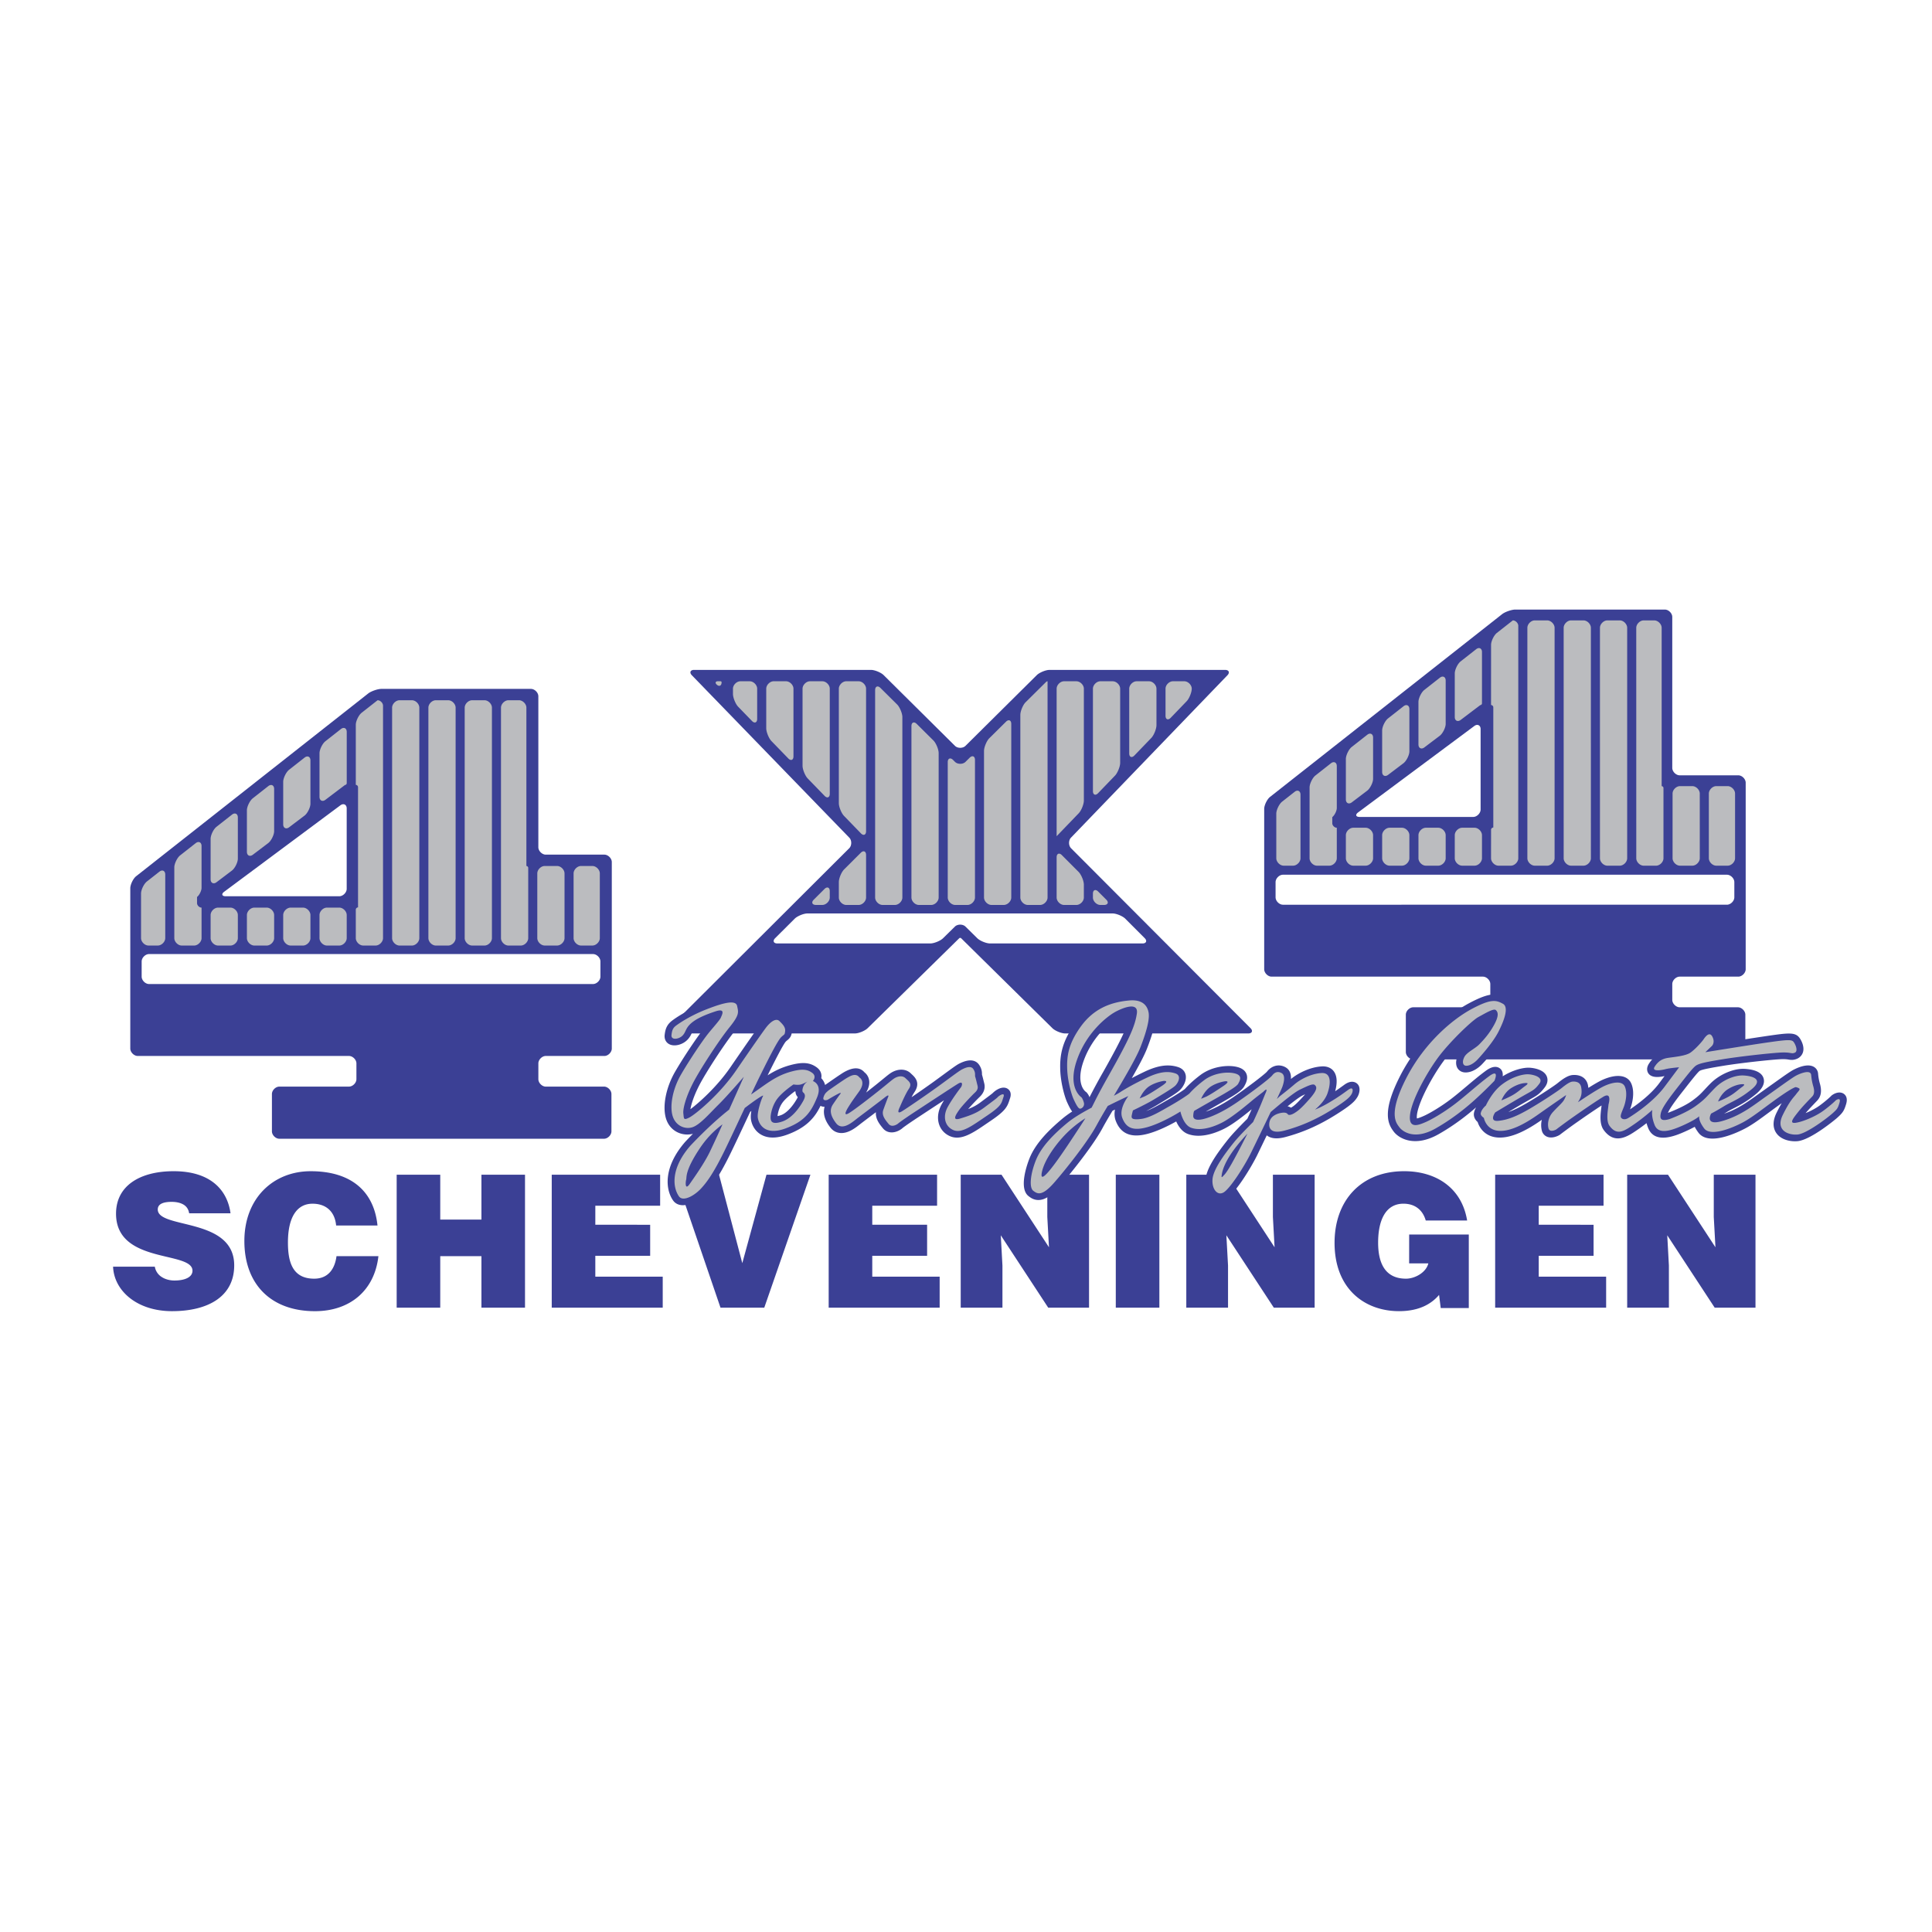 <svg xmlns="http://www.w3.org/2000/svg" width="2500" height="2500" viewBox="0 0 192.756 192.756"><g fill-rule="evenodd" clip-rule="evenodd"><path fill="#fff" d="M0 0h192.756v192.756H0V0z"/><path d="M15.74 120.666c0-.479.424-.756 1.382-.756.424 0 .811.072 1.124.238.313.166.553.443.626.904h4.127c-.313-2.322-1.99-4.201-5.674-4.201-3.316 0-5.748 1.418-5.748 4.238 0 5.064 7.627 3.684 7.627 5.691 0 .627-.719.977-1.806.977-.423 0-.884-.109-1.234-.332a1.51 1.51 0 0 1-.718-1.049h-4.164c.092 2.395 2.376 4.439 5.877 4.439 3.647 0 6.208-1.492 6.208-4.568 0-4.827-7.627-3.593-7.627-5.581zM31.344 127.574c-2.211 0-2.616-1.752-2.616-3.611 0-2.561.921-3.869 2.451-3.869 1.363 0 2.229.793 2.357 2.174h4.127c-.35-3.408-2.616-5.416-6.669-5.416-3.703 0-6.613 2.672-6.613 6.963 0 4.311 2.653 7.002 7.037 7.002 3.5 0 5.951-2.062 6.337-5.49h-4.182c-.166 1.271-.829 2.247-2.229 2.247zM48.032 121.678h-4.108v-4.477h-4.348v13.266h4.347l.001-5.141h4.108v5.141h4.348v-13.266h-4.348v4.477zM59.395 125.289h5.472v-3.094l-5.472-.002.001-1.896h6.466v-3.096H55.047v13.266H66.12v-3.096h-6.725v-2.082zM74.059 126.025l-2.321-8.824h-4.385l4.532 13.266h4.366l4.606-13.266h-4.385l-2.413 8.824zM87.026 125.289h5.472v-3.096h-5.472v-1.896h6.467v-3.096H82.678v13.266H93.75v-3.096h-6.724v-2.082zM104.49 121.42l.166 3.021-4.734-7.24h-4.071v13.266h4.163v-4.201l-.166-3.022 4.734 7.223h4.072v-13.266h-4.164v4.219zM111.322 130.467h4.348v-13.266h-4.348v13.266zM126.998 121.42l.166 3.021-4.734-7.24h-4.073v13.266h4.164v-4.201l-.166-3.022 4.735 7.223h4.072v-13.266h-4.164v4.219zM140.59 126.045h1.916c-.221.92-1.344 1.529-2.229 1.529-2.191 0-2.781-1.715-2.781-3.594 0-2.338.811-3.887 2.523-3.887 1.123 0 1.916.59 2.229 1.678l4.127-.002c-.535-3.26-3.094-4.918-6.281-4.918-4.293 0-6.945 2.91-6.945 7.148 0 4.625 3.039 6.816 6.43 6.816 2.08 0 3.277-.773 3.998-1.621l.164 1.309h2.801v-7.334h-5.949l-.003 2.876zM153.52 125.289h5.472v-3.094l-5.472-.002v-1.896h6.466v-3.096h-10.814v13.266h11.072v-3.096h-6.724v-2.082zM170.984 117.201v4.219l.166 3.021-4.734-7.24h-4.072v13.266h4.164l-.002-4.201-.164-3.022 4.734 7.223h4.07v-13.266h-4.162zM106.861 84.631c-.26-.262-.266-.79-.01-1.056l15.613-16.207c.256-.266.143-.532-.227-.532h-17.529c-.369 0-1.002.26-1.266.52l-7.115 7.057c-.262.26-.787.26-1.049 0l-7.117-7.058c-.262-.26-.894-.52-1.264-.52H69.246c-.369 0-.482.265-.224.531l15.714 16.21c.258.266.253.792-.008 1.053l-18.005 17.955c-.262.262-.153.523.216.523h18.356c.369 0 1.003-.26 1.266-.52l8.09-7.944 1.054-1.036.001-.001c.046-.045.138-.045.185 0l1.052 1.038 8.059 7.943c.264.26.895.52 1.266.52h18.281c.369 0 .479-.264.217-.525l-17.905-17.951zm7.131 9.497H98.77c-.369 0-1-.26-1.264-.519l-1.18-1.163c-.263-.259-.79-.26-1.054-.001l-1.185 1.165c-.263.258-.896.518-1.266.518H77.548c-.369 0-.477-.262-.215-.522l1.954-1.948c.261-.261.892-.522 1.262-.522h30.461c.369 0 1 .262 1.26.523l1.941 1.945c.26.262.152.524-.219.524zM167.582 97.439h5.848c.369 0 .738-.371.738-.74V78.091c0-.369-.369-.738-.738-.738h-5.848c-.369 0-.738-.369-.74-.739V61.555c0-.369-.367-.738-.738-.738l-14.92-.001c-.369 0-1.027.229-1.318.458L126.709 79.51c-.289.229-.58.827-.58 1.196v15.993c0 .369.369.74.738.74h21.084c.369 0 .738.369.738.738v1.58c0 .369-.369.74-.738.74H141c-.369 0-.74.369-.74.738v3.725c0 .369.371.738.74.738h32.395c.369 0 .738-.369.738-.738v-3.725c0-.369-.369-.738-.738-.738h-5.812c-.369 0-.74-.371-.74-.74v-1.58c.001-.368.37-.738.739-.738zm-32.09-16.379l11.621-8.642c.303-.21.607-.05.607.319v8.03c0 .37-.369.739-.738.739H135.64c-.369-.001-.443-.224-.148-.446zm-7.49 9.204c-.369 0-.738-.37-.738-.739v-1.514c0-.37.369-.739.738-.739h44.295c.369 0 .738.369.738.738V89.524c0 .369-.369.739-.738.739l-44.295.001zM60.298 85.267H54.45c-.37 0-.739-.369-.739-.739V69.469c0-.369-.369-.738-.739-.738h-14.92c-.369 0-1.028.229-1.318.458L13.579 87.424c-.29.229-.58.827-.58 1.196v15.994c0 .369.369.738.739.74H34.82c.37 0 .74.369.74.738v1.58c0 .369-.37.738-.74.738l-6.951.002c-.37-.002-.739.367-.739.738v3.725c0 .369.37.738.739.738h32.395c.369 0 .739-.369.739-.738v-3.725c0-.371-.37-.74-.739-.74l-5.812.002c-.37 0-.739-.371-.739-.74v-1.58c0-.369.37-.74.739-.738H60.3c.369 0 .739-.371.739-.74V86.005c-.001-.369-.372-.738-.741-.738zm-37.937 3.707l11.621-8.643c.304-.21.608-.05.608.319v8.03c0 .369-.369.739-.738.739H22.51c-.37 0-.445-.223-.149-.445zm37.543 7.893v.572c0 .369-.369.738-.739.738H14.871c-.369 0-.738-.369-.738-.738v-1.514c0-.37.369-.738.738-.738h44.294c.37 0 .739.369.739.738v.942z" fill="#3b4095"/><path d="M100.428 108.572c-.541-.225-1.174.262-1.383.484l.006-.006c-.078.074-.451.352-.811.621l-.434.324c-.393.295-.777.49-1.212.656a20.26 20.26 0 0 1 1.136-1.201c.25-.23.643-.717.463-1.385a17.523 17.523 0 0 1-.059-.234 12.201 12.201 0 0 0-.162-.619v-.033c0-.178 0-.51-.268-.918-.262-.398-.826-.746-2.023-.131-.248.127-.695.455-1.532 1.068l-1.034.756c-.6.432-1.449 1.023-2.167 1.514a4.79 4.79 0 0 1 .286-.504c.638-.947.03-1.508-.262-1.777-.038-.035-.074-.068-.109-.104-.461-.445-1.201-.484-1.884-.096-.215.123-.427.297-.811.611l-.693.564c-.307.246-.681.543-1.066.842.264-.439.366-.859.299-1.248a1.233 1.233 0 0 0-.458-.768c-.446-.521-1.118-.535-2.021-.029-.347.195-1.576 1.057-1.911 1.291a1.454 1.454 0 0 0-.381-.68c.015-.082.024-.166.02-.254-.012-.229-.102-.555-.468-.822-.676-.496-1.421-.557-2.656-.223-.892.242-1.575.588-2.248 1.014.45-.906 1.526-3.061 1.821-3.375.062-.059.107-.096.15-.129.336-.27.417-.502.461-.889.083-.711-.372-1.154-.736-1.51a1.06 1.06 0 0 0-.902-.283c-.646.09-1.19.66-1.533 1.125-.471.635-1.415 1.988-2.97 4.254-1.333 1.945-3.149 3.561-3.992 4.186.073-.471.343-1.338.868-2.359.683-1.33 2.573-4.221 3.547-5.424 1.076-1.33 1.115-1.814.945-2.602l-.021-.104a.969.969 0 0 0-.542-.691c-.597-.283-1.549-.111-3.398.609-1.852.723-3.057 1.607-3.083 1.629-.647.445-.811.881-.887 1.531-.051.445.16.816.552.969.494.191 1.213.004 1.674-.438.265-.254.383-.506.479-.707.085-.182.146-.311.337-.488.383-.355 1.035-.646 1.631-.867-.102.125-.214.256-.312.371-.205.242-.417.494-.614.742-.521.662-1.803 2.537-2.705 4.09-.908 1.564-1.276 3.43-.916 4.645.395 1.332 1.665 1.822 2.697 1.547-.464.471-.761.793-.797.832-2.144 2.48-1.978 4.686-1.185 5.82.212.305.556.473.967.475.836.004 1.759-.664 2.296-1.236.794-.848 1.529-2.018 2.459-3.916.447-.914 1.042-2.184 1.672-3.529l.294-.629.122-.092a2.894 2.894 0 0 0-.053.736c.048.533.344 1.24 1.031 1.629.668.379 1.532.381 2.567.008 1.991-.721 2.806-1.756 3.352-2.883a.961.961 0 0 0 .409.094c-.272.955.343 1.762.572 2.061.324.424.727.533 1.008.553.788.053 1.505-.516 1.979-.893l.154-.119.66-.5.748-.564c-.062.678.369 1.205.697 1.605.493.602 1.321.477 1.885.041 0 0 .053-.041.01.002l.045-.049c.01-.01.272-.234 1.673-1.156.857-.564 1.741-1.145 2.485-1.631-.083.135-.163.27-.238.404-.692 1.25-.365 2.602.762 3.145 1.135.547 2.337-.275 3.728-1.227l.422-.287c1.377-.93 1.627-1.348 1.84-2.018.02-.062.037-.119.059-.182.27-.746-.23-.998-.331-1.039zm-20.848.922c-.199.402-.891 1.506-1.697 1.779-.137.045-.236.07-.307.082.015-.227.14-.877.515-1.375.289-.385.846-.83 1.2-1.092l.076.006a.792.792 0 0 0 .228.564l-.015.036zM134.129 108.223l-.102.074c-.277.201-.525.379-.818.576.168-.611.275-1.439-.141-1.992-.254-.34-.672-.512-1.174-.486-1.168.061-2.377.664-3.096 1.256.039-.668-.246-1.002-.541-1.168-.641-.357-1.371-.182-1.857.443-.207.236-1.689 1.396-3.316 2.514-1.326.91-2.293 1.307-2.791 1.471l1.154-.66c1.838-1.041 2.451-1.416 2.719-1.92.125-.23.385-.711.189-1.195-.135-.33-.441-.561-.912-.68-.967-.246-2.537-.053-3.668.791-.428.32-1.051.83-1.561 1.402-.125.107-.912.635-1.736 1.098l-.381.219c-.545.312-1.191.684-1.748.883.369-.189.766-.4 1.066-.584l.256-.154c1.016-.615 1.758-1.07 2.041-1.344.346-.332.678-.934.59-1.473-.066-.395-.334-.688-.754-.828-.971-.318-2.002-.18-3.346.455-.471.225-.9.441-1.283.643.664-1.158 1.246-2.244 1.529-2.977.697-1.801.959-2.988.824-3.736-.215-1.207-1.17-1.824-2.619-1.689-2.402.223-4.121 1.164-5.406 2.961-1.281 1.793-1.514 3.135-1.467 4.598.039 1.297.439 2.721.697 3.275.176.381.326.684.496.9a9.612 9.612 0 0 0-.99.723c-1.189 1.004-2.639 2.359-3.277 3.969-.193.486-1.107 2.955-.09 3.748.205.16.59.459 1.186.375.574-.082 1.154-.49 1.881-1.32 1.195-1.367 3.428-4.17 4.338-5.883.225-.42.607-1.072.973-1.684l.246-.123c-.066.361-.064.744.076 1.115.5 1.318 1.547 1.744 3.199 1.301 1.023-.273 2.127-.832 2.836-1.23.213.477.574 1.025 1.158 1.248.949.359 2.238.176 3.627-.52.877-.439 2-1.33 2.742-1.941-.121.279-.264.592-.428.943-.908.906-1.543 1.586-1.887 2.014-1.551 1.936-2.234 3.162-2.285 4.105-.047.863.277 1.58.846 1.867.396.199.867.168 1.289-.09.924-.562 2.451-3.109 3.027-4.283l.945-1.957c.414.334 1.051.391 1.896.16 1.797-.486 3.359-1.184 5.066-2.26 1.451-.918 1.834-1.297 2.098-1.752.199-.348.348-.988-.07-1.326-.15-.124-.574-.357-1.246.128zm-21.389-7.118c-.156 1.043-.58 2.137-2.686 5.865a62.815 62.815 0 0 0-1.354 2.5 1.436 1.436 0 0 0-.285-.471s-.035-.037-.049-.045l-.043-.031c-.041-.029-1.016-.75-.236-3 .846-2.438 2.639-3.939 3.469-4.395.512-.281.969-.422 1.186-.441 0 .007 0 .011-.002.018zm17.403 8.151c-.832.943-1.068 1.092-1.318 1.246-.008.006-.014.008-.021.014a1.023 1.023 0 0 0-.342-.139c.732-.592 1.234-.957 1.488-1.076l.182-.088.08-.039a5.003 5.003 0 0 1-.069.082zM183.934 109.115c-.297-.189-.711-.145-1.109.119 0 0-.068.047-.07.047l-.057.059c-.006.004-.412.416-1.154.963-.383.279-.912.553-1.4.754.303-.357.658-.727.91-.99.111-.115.199-.207.264-.277.361-.395.455-.922.266-1.629a5.123 5.123 0 0 1-.191-1.029.853.853 0 0 0-.5-.73c-.607-.283-1.488.088-1.961.334-.32.164-.965.623-1.99 1.354l-1.082.77-.561.4c-.963.695-1.959 1.41-3.289 1.854.094-.055.191-.113.293-.176.193-.121.406-.23.652-.355.582-.297 1.307-.664 2.234-1.428.643-.529.902-1.049.77-1.545-.191-.729-1.141-.928-1.902-.969-1.096-.059-2.5.545-3.412 1.465-.252.254-.434.449-.594.623-.369.398-.572.617-1.23 1.096-.908.658-2.402 1.201-2.381 1.193-.012.006-.02.006-.029.01.191-.504 1.094-1.658 1.404-2.055l.17-.215c.766-.98 1.373-1.754 1.582-1.91.205-.156 1.463-.365 2.295-.502 1.717-.285 4.578-.594 5.67-.662.516-.033.748.004.918.031.209.033.471.074.844-.084.279-.119.492-.352.584-.637.195-.611-.221-1.307-.383-1.502-.438-.527-1.166-.424-3.115-.146a375.11 375.11 0 0 0-4.748.736 1.55 1.55 0 0 0-.184-1.035c-.258-.463-.646-.52-.854-.512-.637.023-1.053.639-1.189.842-.133.197-.744.875-1.117 1.129-.24.164-1.1.279-1.512.334-.137.018-.268.035-.385.053-.822.125-1.398.502-1.867 1.215-.332.508-.148.865-.055.996.256.352.797.436 1.602.256l-.568.762c-.826 1.1-2.16 2.076-2.877 2.559l.061-.152c.115-.33.463-1.475.078-2.398-.365-.883-1.48-1.029-2.908-.385-.348.158-.879.473-1.385.791a6.701 6.701 0 0 0-.033-.23c-.127-.711-.693-1.105-1.514-1.053-.5.031-1.027.41-1.523.812-.289.236-1.791 1.242-3.084 1.998-.725.424-1.307.707-1.83.885.568-.34 1.264-.752 1.768-1.037l.404-.23c.674-.375.953-.531 1.455-1.188.375-.488.291-.896.209-1.098-.291-.713-1.355-.844-1.674-.867-.635-.047-1.701.211-2.727.855.041-.357-.057-.633-.293-.801-.535-.377-1.199.109-1.416.268-.6.439-1.25.986-1.877 1.514-.51.43-1.035.873-1.523 1.248-1.049.807-2.238 1.504-2.842 1.76-.141.061-.443.188-.607.215a1.355 1.355 0 0 1 .004-.365c.146-1.256 1.496-3.793 2.666-5.373 1.133-1.533 3.27-3.545 3.758-3.809l.324-.176c.146-.082.359-.201.553-.299a3.813 3.813 0 0 1-.205.436c-.477.869-1.006 1.416-1.355 1.775-.113.119-.322.262-.523.4-.391.268-.834.57-1.074 1.004-.271.5-.312 1.012-.109 1.371.162.283.459.445.814.447.863.006 1.566-.732 1.686-.863.062-.066 1.557-1.648 2.227-2.977.363-.715 1.465-2.895.221-3.584-.951-.527-1.719-.58-3.756.502-2.115 1.121-5.039 3.621-6.908 7.275-1.709 3.346-1.309 4.646-.689 5.477l.035.049c.504.691 2.09 1.641 4.494.281 1.592-.9 2.891-1.934 3.746-2.68-.09.154-.168.326-.209.518-.082.395.107.725.361.949.191.611.754 1.439 1.955 1.539 1.176.098 2.629-.477 4.439-1.758l.008-.006a2.24 2.24 0 0 0 .004 1.086.881.881 0 0 0 .566.623c.488.168 1.004-.084 1.15-.166l.051-.027.045-.035c.01-.008.861-.656 1.693-1.238a84.859 84.859 0 0 1 2.451-1.67 7.319 7.319 0 0 1-.025.225c-.082.639-.207 1.604.236 2.217 1.107 1.531 2.438.621 3.318.02l.076-.053c.314-.213.615-.438.881-.645.043.15.094.311.162.48.678 1.693 2.857.723 3.68.357.395-.176.711-.334.967-.473.09.178.209.371.369.584 1.016 1.361 3.85.012 4.693-.434.738-.391 1.545-.99 2.4-1.625.393-.291.801-.59 1.215-.883-.152.26-.324.576-.518.969-.479.982-.279 1.631-.025 2.004.469.691 1.424.875 2.098.82 1.363-.107 3.926-2.283 3.951-2.305.566-.512.721-.705.932-1.436.173-.614-.093-.889-.264-1.001z" fill="#3b4095"/><path d="M31.877 93.598v-2.306c0-.37.369-.739.738-.739h1.239c.369 0 .738.369.738.739v2.306c0 .369-.37.739-.739.739h-1.239c-.367-.001-.737-.37-.737-.739zm-3.622 0v-2.306c0-.37.37-.739.739-.739h1.239c.37 0 .739.37.739.739v2.306c0 .369-.369.739-.739.739h-1.239c-.369-.001-.739-.37-.739-.739zm-3.621 0v-2.306c0-.37.369-.739.739-.739h1.239c.37 0 .739.37.739.739v2.306c0 .37-.37.739-.739.739h-1.239c-.37-.001-.739-.37-.739-.739zm-3.621 0v-2.306c0-.37.369-.739.739-.739h1.239c.369-.001.739.369.739.739v2.306c0 .369-.37.739-.739.739h-1.239c-.37-.001-.739-.37-.739-.739zm-3.04-8.257l1.554-1.221c.291-.229.582-.087.582.282v4.183c0 .283-.225.735-.45.906v.611c0 .226.226.451.451.451v3.045c0 .369-.369.739-.739.739H18.13c-.37 0-.739-.37-.739-.739v-7.062c.001-.369.291-.967.582-1.195zm5.757-3.784v4.114c0 .369-.295.962-.59 1.185l-1.538 1.164c-.294.223-.589.076-.589-.293V83.69c0-.37.29-.967.58-1.195l1.556-1.222c.289-.227.58-.086.581.284zm3.621-2.847v4.219c0 .369-.295.962-.589 1.185l-1.539 1.165c-.294.223-.589.076-.589-.293v-4.14c0-.37.291-.967.581-1.195l1.555-1.222c.291-.228.581-.088.581.281zm3.621-2.845v4.323c0 .37-.294.962-.589 1.185l-1.538 1.165c-.295.223-.59.077-.59-.293V78c0-.369.291-.967.581-1.195l1.555-1.222c.291-.229.581-.087.581.282zm3.622-2.845v5.124a.188.188 0 0 1-.176.175l-1.952 1.478c-.295.223-.589.076-.589-.293v-4.349c0-.37.291-.967.581-1.195l1.554-1.222c.291-.229.582-.088.582.282zM15.748 94.336h-.937c-.369 0-.739-.37-.739-.739v-4.453c0-.369.29-.967.581-1.195l1.253-.984c.291-.229.581-.088.581.282v6.351c-.001.369-.37.738-.739.738zM57.966 86.4h1.139c.37 0 .739.369.739.739v6.458c0 .369-.369.739-.739.739h-1.139c-.369 0-.739-.37-.739-.739v-6.458c0-.369.37-.739.739-.739zm-1.643.739v6.458c0 .369-.37.739-.739.739h-1.239c-.369 0-.739-.37-.739-.738v-6.459c0-.369.369-.739.738-.739h1.239c.37 0 .74.37.74.739zm-3.622-.556v7.015c0 .369-.369.739-.739.739h-1.239c-.369 0-.739-.37-.739-.739V70.602c0-.369.37-.738.739-.739h1.057c.369 0 .738.37.738.739V86.4c.092 0 .183.092.183.183zm-3.621-15.98v22.995c0 .369-.37.739-.739.739h-1.239c-.369 0-.739-.37-.739-.739V70.603c0-.37.37-.739.739-.739h1.239c.368-.001.739.369.739.739zm-3.622 0v22.995c0 .37-.369.739-.739.739H43.48c-.37 0-.739-.37-.739-.739V70.603c0-.37.369-.739.739-.739h1.239c.37-.001.739.369.739.739zm-3.622-.001v22.996c0 .369-.369.739-.738.739h-1.239c-.369 0-.739-.37-.739-.739V70.603c0-.37.37-.739.739-.739h1.239c.369-.001.738.369.738.738zm-3.621-.194v23.189c0 .369-.369.739-.739.739h-1.239c-.37 0-.739-.37-.739-.739v-2.844c0-.113.112-.225.224-.224v-12a.24.24 0 0 0-.224-.224V72.31c0-.37.29-.967.581-1.195l1.591-1.251c.273-.001.545.272.545.544zM71.898 67.97l-.289.001c-.213-.001-.277.152-.129.305.258.265.514.161.514-.209.001-.048-.047-.097-.096-.097zM85.668 67.97H84.43c-.369 0-.739.37-.739.739v11.423c0 .369.257 1.004.514 1.269l1.688 1.742c.257.265.515.161.515-.208V68.709c0-.369-.37-.739-.74-.739zM82.047 67.971h-1.238c-.37-.001-.739.369-.739.738v7.688c0 .369.257 1.004.514 1.269l1.688 1.741c.257.266.514.162.514-.208v-10.49c0-.369-.369-.739-.739-.738zM78.426 67.971l-1.239-.001c-.37 0-.739.37-.739.739v3.952c0 .37.257 1.004.514 1.27l1.688 1.741c.257.266.514.162.514-.208V68.71c.001-.37-.369-.74-.738-.739zM74.804 67.971h-.937c-.37-.001-.739.369-.739.738v.527c0 .37.257 1.004.514 1.27l1.386 1.43c.257.265.515.161.515-.208v-3.019c0-.369-.369-.739-.739-.738zM85.884 85.079l-1.67 1.666c-.262.26-.523.891-.523 1.261v1.542c0 .37.369.739.739.739h1.239c.37 0 .739-.369.739-.739v-4.251c0-.371-.262-.48-.524-.218zM82.263 88.689l-1.078 1.075c-.262.26-.153.521.216.522l.646-.001c.37 0 .739-.369.739-.739v-.64c0-.368-.262-.477-.523-.217zM109.562 88.945c-.262-.262-.521-.154-.521.215v.388c0 .369.369.738.738.739l.383-.001c.369 0 .479-.261.217-.522l-.817-.819zM105.941 85.314c-.26-.262-.521-.154-.521.216v4.018c0 .369.369.739.738.739l1.24-.001c.369.001.738-.369.738-.738v-1.294c0-.37-.262-1-.521-1.262l-1.674-1.678zM107.396 67.971l-1.238-.001c-.369.001-.738.37-.738.739v14.72l.512-.532 1.691-1.756c.258-.266.514-.901.514-1.271V68.709c0-.369-.369-.738-.741-.738zM111.02 67.971l-1.24-.001c-.369.001-.738.37-.738.739v10.222c0 .369.256.473.512.206l1.693-1.756c.254-.266.512-.901.512-1.271v-7.401c-.001-.369-.37-.738-.739-.738zM114.641 67.97l-1.238.001c-.371-.001-.74.369-.74.738v6.462c0 .37.258.473.514.207l1.691-1.756c.256-.266.512-.901.512-1.271v-3.642c-.001-.369-.37-.739-.739-.739zM118.162 67.97h-1.139c-.371 0-.74.37-.738.739v2.703c-.002.37.256.473.512.207l1.6-1.662c.252-.261.504-.884.504-1.248-.001-.369-.37-.738-.739-.739zM102.322 70.066c-.262.26-.523.89-.523 1.259v18.222c0 .37.369.739.738.739h1.238c.369 0 .74-.369.74-.739V67.97a.237.237 0 0 0-.135.056l-2.058 2.04zM100.369 72.004l-1.668 1.653c-.262.26-.525.89-.525 1.26v14.63c0 .37.371.739.74.739h1.238c.369 0 .74-.369.74-.739V72.223c.001-.37-.263-.479-.525-.219zM96.747 75.596l-.418.415c-.262.26-.787.26-1.049 0l-.199-.197c-.262-.26-.524-.15-.524.219v13.514c0 .37.369.739.738.739h1.24c.369 0 .738-.369.738-.739V75.814c-.002-.37-.263-.479-.526-.218zM91.458 72.222c-.263-.26-.524-.15-.524.219v17.106c0 .37.369.739.738.739h1.239c.369 0 .739-.369.739-.738V75.135c0-.369-.262-.999-.524-1.259l-1.668-1.654zM87.837 68.631c-.263-.26-.525-.151-.525.218v20.698c0 .369.37.739.739.739h1.239c.37 0 .739-.37.739-.739V71.543c0-.369-.262-.999-.524-1.259l-1.668-1.653zM145.143 85.629v-2.306c-.002-.369.367-.739.738-.739h1.238c.369 0 .738.37.738.739v2.306c0 .369-.369.739-.738.739h-1.238c-.371 0-.74-.369-.738-.739zm-3.623 0v-2.306c0-.369.369-.739.738-.739h1.24c.369 0 .738.37.738.739v2.306c0 .369-.369.739-.738.739h-1.24c-.369.001-.738-.369-.738-.739zm-3.622 0v-2.306c0-.369.369-.739.738-.739h1.238c.369 0 .74.37.74.739v2.306c0 .369-.371.739-.738.739h-1.24c-.368 0-.738-.369-.738-.739zm-3.621 0v-2.306c0-.369.369-.738.738-.739h1.238c.371 0 .74.37.74.739v2.306c0 .369-.369.739-.74.739h-1.238c-.369 0-.738-.369-.738-.739zm-3.041-8.256l1.555-1.222c.291-.228.582-.087.582.283v4.183c0 .283-.227.735-.451.906v.611c0 .225.225.45.451.45v3.045c0 .37-.369.739-.74.739h-1.238c-.369 0-.738-.37-.738-.739v-7.062c-.001-.368.29-.966.579-1.194zm5.758-3.785v4.114c0 .37-.295.961-.59 1.185l-1.537 1.165c-.295.223-.59.076-.59-.293v-4.036c0-.369.291-.967.58-1.195l1.555-1.221c.291-.23.582-.088.582.281zm3.621-2.845v4.218c0 .37-.295.962-.59 1.185l-1.537 1.164c-.295.223-.59.077-.59-.293v-4.14c0-.369.291-.968.58-1.195l1.555-1.222c.291-.228.582-.086.582.283zm3.621-2.846v4.323c0 .37-.295.962-.588 1.185l-1.539 1.164c-.295.224-.59.077-.59-.293v-4.244c0-.369.291-.967.582-1.195l1.555-1.222c.291-.228.58-.087.58.282zm3.621-2.845v5.124c0 .087-.088.175-.174.175l-1.953 1.478c-.295.223-.588.076-.588-.293v-4.349c0-.369.289-.967.58-1.195l1.555-1.221c.289-.23.58-.088.58.281zm-18.845 21.316h-.936c-.371 0-.74-.37-.74-.739v-4.453c0-.37.291-.967.582-1.196l1.252-.984c.291-.228.58-.087.58.282v6.351c0 .371-.369.74-.738.739zm42.218-7.936h1.139c.369 0 .738.369.738.739v6.458c0 .37-.369.739-.738.739h-1.139c-.369 0-.738-.369-.738-.739v-6.458c0-.369.369-.739.738-.739zm-1.644.739l.002 6.458c-.002.369-.371.739-.74.739h-1.238c-.369 0-.738-.37-.738-.739v-6.458c-.002-.37.369-.739.738-.739h1.238c.369 0 .738.37.738.739zm-3.621-.556v7.015c0 .37-.369.739-.738.739h-1.238c-.371 0-.738-.369-.738-.739l-.002-22.995c0-.369.369-.739.74-.739h1.057c.367 0 .738.37.738.739v15.798c.089-.001.181.091.181.182zm-3.621-15.98V85.63c0 .37-.369.739-.738.739h-1.238c-.371 0-.74-.369-.74-.739V62.635c0-.37.369-.739.738-.739h1.24c.369 0 .738.369.738.739zm-3.621 0V85.63c0 .369-.369.739-.738.739h-1.24c-.369 0-.738-.369-.738-.739V62.635c0-.37.369-.739.738-.739h1.238c.371 0 .74.369.74.739zm-3.621-.001v22.995c0 .369-.369.739-.74.739h-1.238c-.369 0-.738-.369-.738-.739V62.634c0-.369.369-.739.738-.738h1.238c.368 0 .74.369.74.738zm-3.622-.194v23.189c0 .369-.371.739-.74.739h-1.238c-.369 0-.74-.369-.74-.739l.002-2.844c-.002-.112.111-.224.223-.224v-12c0-.112-.111-.223-.225-.223l.002-5.998c-.002-.37.289-.967.58-1.195l1.592-1.25c.271.001.544.272.544.545zM81.1 107.857s.418-.467-.066-.818c-.482-.354-1.006-.42-2.082-.129-1.566.424-2.434 1.207-4.017 2.285.351-.742.68-1.43.958-1.99 1.002-2.021 1.729-3.42 2.048-3.73.318-.311.345-.193.391-.582.045-.391-.205-.664-.567-1.018-.362-.352-.94.113-1.372.693-.431.584-1.302 1.826-2.954 4.234-1.652 2.408-4.06 4.383-4.661 4.691-.601.309-.537.115-.6-.393-.062-.506.281-1.713.959-3.035s2.595-4.275 3.632-5.555c1.037-1.281.903-1.516.774-2.141s-1.289-.357-3.063.334c-1.775.693-2.922 1.545-2.922 1.545-.395.27-.498.465-.562 1.01-.063.545.716.434 1.079.084.364-.35.284-.699.826-1.203.543-.504 1.435-.889 2.483-1.234s.644.354.532.625c-.113.273-.803 1.01-1.324 1.67-.52.66-1.786 2.525-2.644 4.002-.857 1.477-1.134 3.15-.844 4.127s1.211 1.371 1.964 1.141c.753-.23 1.736-1.395 2.602-2.246.866-.854 2.543-2.793 2.543-2.793s-.694 1.559-1.467 3.277c-2.002 1.572-3.896 3.633-3.896 3.633-1.911 2.211-1.766 4.082-1.109 5.021.387.553 1.496-.029 2.187-.768.691-.736 1.377-1.785 2.331-3.73.534-1.088 1.296-2.729 2.041-4.314.901-.695 1.953-1.422 1.829-1.199-.153.271-.581 1.516-.528 2.102s.613 1.91 2.73 1.145c2.021-.729 2.623-1.74 3.185-3.102.553-1.342-.416-1.639-.416-1.639zm-10.307 7.118c-.58 1.166-1.495 2.449-1.98 3.148-.484.697-.421-.197-.353-.432s-.142-.859 1.326-3.072a9.535 9.535 0 0 1 2.299-2.445 119.084 119.084 0 0 1-1.292 2.801zm9.46-6.772c-.144.195-.278.662-.13.779.147.119.286.314.074.742-.211.426-1.015 1.787-2.149 2.17-1.134.385-1.155-.123-1.164-.395-.008-.273.136-1.17.662-1.869.525-.697 1.619-1.434 1.619-1.434s.435.08.726.004.681-.307.681-.307-.175.117-.319.31zM99.547 109.457c-.072.098-.578.465-1.352 1.045s-1.529.83-2.408 1.098c-.878.268-.369-.469-.079-.877.289-.408 1.256-1.436 1.573-1.727.316-.291.285-.545.242-.699-.041-.156-.162-.684-.223-.859-.059-.176.066-.391-.191-.781-.255-.391-.854-.102-1.155.053-.3.154-1.363.967-2.463 1.76s-3.074 2.146-3.528 2.418c-.455.27-.354-.08-.219-.371s.558-1.322.923-1.867c.366-.543.026-.74-.318-1.072-.344-.334-.829-.16-1.066-.025-.238.135-.554.426-1.398 1.104-.845.678-2.577 2.031-3.184 2.398-.608.367-.271-.273-.048-.623.222-.35.298-.486 1.044-1.516.745-1.029.044-1.422.044-1.422-.349-.469-.869-.16-1.213.033-.345.193-1.883 1.275-1.883 1.275-.205.193-.354.271-.48.66s.304.334.457.236c.153-.096.672-.406 1.058-.598.385-.193.084.137.084.137s-.312.426-.652.932c-.341.506-.327 1.07.304 1.893.63.822 1.671-.146 2.179-.535.509-.387 2.188-1.645 2.7-2.051s.302.002.302.002-.288.738-.471 1.264c-.182.525.171.957.524 1.387.354.432.93-.014.93-.014s.162-.176 1.777-1.238c1.617-1.062 3.647-2.396 4.212-2.746.564-.348.42.197.301.354-.119.154-.833 1.086-1.318 1.961-.485.875-.339 1.869.52 2.283s1.946-.438 3.437-1.443c1.488-1.006 1.395-1.24 1.604-1.824.207-.585-.496-.103-.566-.005zM134.506 108.736c-.562.406-.992.727-1.869 1.248-.879.521-1.445.723-1.445.723s.932-.727 1.244-1.602c.314-.875.457-2.102-.578-2.049-1.033.053-2.131.631-2.701 1.125-.572.494-1.471 1.191-1.471 1.191s-.107.102-.291.273c.293-.625.504-1.09.555-1.236.182-.525.285-1.139-.084-1.346s-.686-.092-.934.229c-.25.32-2.01 1.656-3.488 2.67-1.48 1.016-2.623 1.479-3.248 1.65s-1.168.17-1.145-.299c.025-.467.119-.496.119-.496s.648-.377 1.977-1.129c1.328-.754 2.234-1.275 2.391-1.566.154-.291.488-.816-.334-1.025s-2.146-.012-3.041.656-1.383 1.221-1.486 1.338c-.105.115-1.023.725-1.896 1.217-.875.492-2.018 1.217-2.939 1.33-.92.111-.988-.064-.922-.385.068-.322.115-.469.115-.469s1.344-.635 2.061-1.07 1.887-1.129 2.158-1.393c.273-.262.68-1.006.012-1.227-.66-.219-1.465-.223-2.811.414-1.344.635-2.297 1.195-2.689 1.457a7.685 7.685 0 0 1-.635.357c1.064-1.783 2.248-3.801 2.678-4.908.635-1.643.896-2.771.787-3.387s-.531-1.34-1.945-1.209c-1.795.166-3.52.779-4.846 2.635-1.232 1.727-1.371 2.945-1.332 4.174s.426 2.574.643 3.043c.219.469.439.908.617.939.178.029.51-.23.402-.611-.105-.381-.24-.52-.24-.52s-1.428-.902-.455-3.705c.971-2.801 3.051-4.389 3.826-4.812.775-.426 2.34-1.041 2.158.166-.18 1.209-.684 2.414-2.768 6.105-1.232 2.184-1.438 2.695-1.746 3.279-.789.416-1.777.973-2.5 1.582-1.209 1.016-2.504 2.266-3.061 3.668-.557 1.4-.68 2.715-.264 3.039.416.322.869.588 2.092-.809 1.221-1.396 3.385-4.133 4.238-5.736a51.59 51.59 0 0 1 1.105-1.914c1.242-.621 2.064-.992 2.064-.992s-.979 1.221-.615 2.18c.361.953 1.004 1.33 2.43.947 1.555-.416 3.371-1.58 3.371-1.58s.27 1.316 1.051 1.613c.783.297 1.895.098 3.051-.48s2.875-2.09 3.275-2.408c.4-.32.898-.697.898-.697s.518-.553.229.117c-.229.525-.531 1.375-1.254 2.906-.785.783-1.537 1.562-1.926 2.049-1.025 1.279-2.072 2.736-2.125 3.701s.504 1.639 1.123 1.264c.619-.377 2.016-2.504 2.73-3.963.393-.801 1.24-2.549 1.957-4.053 1.188-1.012 2.369-1.975 2.92-2.236.672-.318 1.285-.637 1.475-.459.191.176.346.41-.525 1.4-.871.988-1.168 1.191-1.494 1.395s-.57.23-.652.143c-.08-.088-.178-.246-.707-.15-.465.086-1.01.346-1.131.873 0 0-.404 1.4 1.5.885 1.906-.518 3.381-1.24 4.852-2.168 1.469-.928 1.684-1.219 1.836-1.48.149-.261.213-.818-.347-.412zm-13.697-.336c.631-.406 1.391-.52 1.391-.52s.691-.094-.141.469c-.832.561-1.479.967-1.754 1.082s-.467.191-.467.191.338-.815.971-1.222zm-6.133-.033c.633-.404 1.393-.518 1.393-.518s.717-.094-.115.467-1.504.967-1.781 1.082l-.465.193s.335-.818.968-1.224zm-6.924 4.037c-1.67 2.564-2.342 3.496-2.863 4.156-.52.66-1.166 1.357-.922.307.242-1.051 1.172-2.449 2.186-3.535a10.847 10.847 0 0 1 2.137-1.762c-.145.229-.319.5-.538.834zm16.562.985c-1.258 2.479-1.822 3.441-2.135 3.791-.314.348-.348.377-.264-.09.086-.467.346-1.139.932-2.012.352-.525.914-1.23 1.611-1.975l-.144.286zM149.1 107.83s.549-1.244-.51-.471-2.277 1.898-3.385 2.75-2.363 1.586-3 1.855-1.699.73-1.525-.748c.172-1.48 1.654-4.162 2.805-5.717 1.148-1.553 3.373-3.686 4.018-4.033.646-.346 1.516-.887 1.734-.691s.34.547-.172 1.48-1.064 1.514-1.477 1.941c-.412.426-1.219.773-1.477 1.238-.256.467-.184.896.178.898.564.002 1.121-.617 1.121-.617s1.471-1.553 2.1-2.797c.631-1.244 1.012-2.449.445-2.766-.689-.381-1.191-.512-3.082.492-1.893 1.002-4.748 3.365-6.578 6.941-1.828 3.578-1 4.439-.688 4.869.312.432 1.498 1.334 3.613.137s3.695-2.631 4.51-3.406c.817-.773 1.37-1.355 1.37-1.355zM183.174 109.766s-.434.447-1.25 1.047-2.15 1.139-2.805 1.213c-.652.074-.184-.488.289-1.09.475-.602 1.18-1.301 1.412-1.553.23-.252.193-.623.109-.934-.086-.312-.174-.605-.227-1.191-.051-.584-1.088-.162-1.496.051s-1.799 1.238-2.984 2.07-2.459 1.896-4.34 2.451c-1.879.557-1.164-.727-1.164-.727s.535-.27 1.252-.715c.717-.443 1.553-.693 2.801-1.721 1.25-1.025-.006-1.324-.826-1.367-.822-.043-2.016.414-2.826 1.232-.846.852-.91 1.066-1.924 1.803-1.014.734-2.613 1.311-2.613 1.311-1.004.307-.971-.16-.879-.59.09-.428.557-1.146 1.574-2.447 1.02-1.301 1.59-2.037 1.898-2.27.311-.232.93-.365 2.639-.648 1.705-.283 4.605-.6 5.744-.672 1.137-.072 1.148.162 1.51.008s.059-.857-.135-1.092-.682-.199-2.527.064-6.266.98-6.266.98.432-.408.635-.602c.205-.193.279-.57.053-.975-.281-.508-.688.035-.859.289-.17.252-.844 1.008-1.326 1.338-.48.328-1.602.42-2.217.514s-.988.346-1.332.869c-.344.525.621.375 1.059.26s1.373-.188 1.373-.188-.217.293-1.48 1.98c-1.266 1.689-3.562 3.061-3.562 3.061-.35.232-.664.152-.762-.043-.1-.195.16-.682.311-1.109s.354-1.305.086-1.949-1.26-.436-2.025-.088c-.768.346-2.672 1.643-2.672 1.643s.047-.059.174-.293c.129-.232.271-.596.16-1.207-.096-.547-.576-.588-.859-.568-.285.018-.727.346-1.082.637-.357.289-1.932 1.334-3.188 2.068-1.254.732-2.186 1.119-3.145 1.211s-.307-.84-.307-.84 1.758-1.062 2.773-1.643c1.016-.578 1.148-.588 1.623-1.209.477-.621-.469-.908-1.049-.951-.58-.041-1.703.264-2.701 1.039-.998.773-1.574 2.076-1.574 2.076s-.42.33-.51.758c-.055.254.307.471.307.471s.205 1.189 1.463 1.293c1.158.096 2.598-.668 3.939-1.615 1.34-.949 2.809-1.955 2.809-1.955s-.104.371-.316.643-.572.58-1.012 1.066c-.439.484-.559 1.146-.432 1.615.129.469.754.121.754.121s.861-.658 1.719-1.258c.855-.6 1.998-1.393 2.955-1.992.957-.598.559.744.559.744-.035.467-.287 1.596.094 2.125.764 1.057 1.492.514 2.457-.143.965-.658 1.82-1.434 1.82-1.434s-.146.564.229 1.502 1.498.633 2.797.055c1.297-.578 1.66-.928 1.66-.928s-.143.373.484 1.213 2.744-.006 3.838-.586c1.096-.578 2.418-1.701 3.887-2.707 1.467-1.006 1.465-.811 1.465-.811s.139.02.289.119c.148.098-.117.311-.311.582s-.59.562-1.33 2.078c-.742 1.518.551 2.012 1.467 1.938.916-.072 3.02-1.68 3.492-2.105s.543-.504.713-1.088c.166-.582-.359-.234-.359-.234zm-10.791-1.09c.605-.383 1.104-.48 1.328-.5.225-.018.529-.035.066.293-.461.33-.762.658-1.428 1.006-.549.287-.938.424-.938.424s.296-.797.972-1.223zm-21.613-.115c.605-.381 1.104-.48 1.328-.5.223-.018.527-.037.066.293-.461.328-.762.658-1.428 1.006-.549.285-.938.424-.938.424s.296-.798.972-1.223z" fill="#bbbcbf"/></g></svg>
